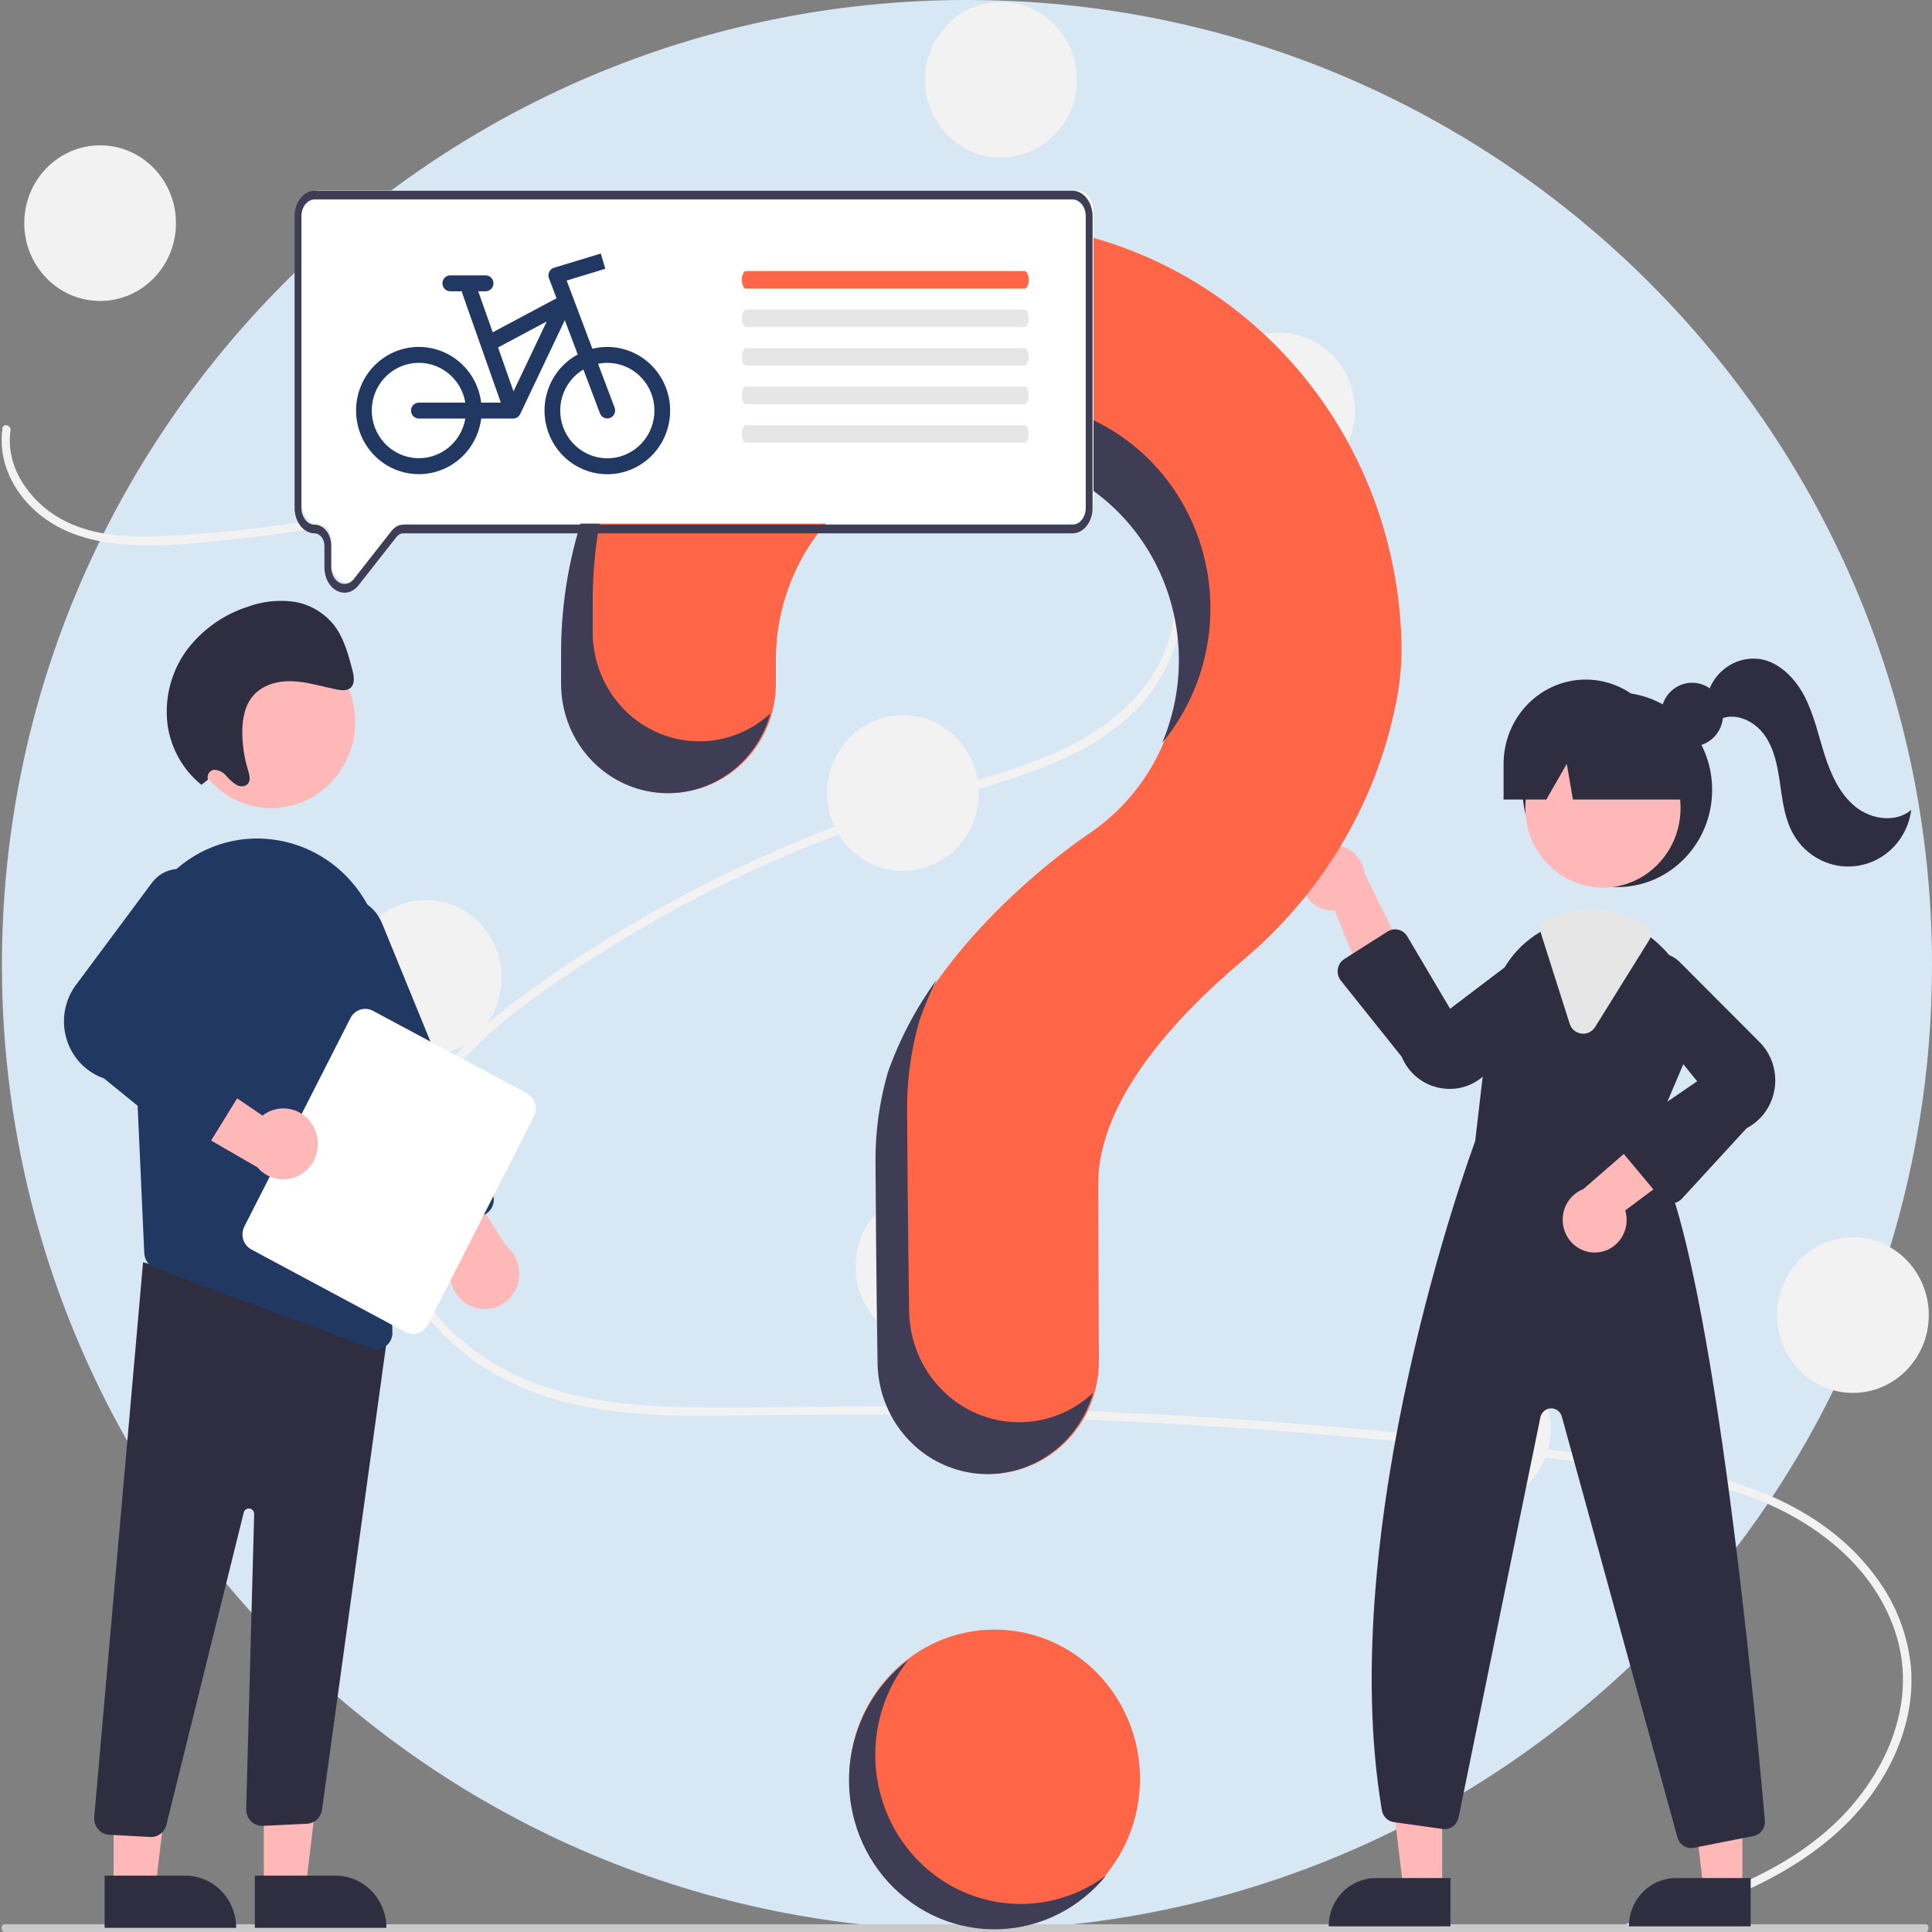 <svg width="1000" height="1000" viewBox="0 0 1000 1000" fill="none" xmlns="http://www.w3.org/2000/svg">
<rect x="0" y="0" width="1000" height="1000" fill="#808080" stroke="none"/>
<g clip-path="url(#clip0_128_592)">
<path d="M1000 499.5C1000.06 554.12 991.151 608.378 973.622 660.109C972.617 663.064 971.587 666.01 970.533 668.946C951.97 720.28 925.128 768.229 891.071 810.89C880.904 823.643 870.131 835.87 858.751 847.569C847.372 859.288 835.427 870.436 822.914 881.012C753.123 940.197 668.343 978.961 577.923 993.03H577.908C566.381 994.818 554.741 996.212 542.987 997.212C528.993 998.395 514.83 998.991 500.5 999.001C433.862 999.087 367.883 985.797 306.475 959.917C245.067 934.038 189.478 896.095 143.003 848.338C139.737 844.998 136.52 841.609 133.353 838.17C125.461 829.614 117.87 820.791 110.58 811.703C106.486 806.59 102.491 801.397 98.595 796.127C74.594 763.701 54.625 728.478 39.128 691.232C32.519 675.368 26.747 659.169 21.837 642.7C21.483 641.533 21.143 640.365 20.803 639.198C20.064 636.686 19.35 634.158 18.66 631.617C6.904 588.563 0.965 544.13 1 499.5C1 223.637 224.637 0 500.5 0C776.363 0 1000 223.637 1000 499.5Z" fill="#D7E8F4"/>
<path d="M842.311 995.608C879.484 984.153 919.004 972.208 948.485 944.977C974.829 920.643 992.615 883.485 981.701 846.991C970.809 810.573 938.187 786.289 904.505 774.211C885.402 767.361 865.416 763.561 845.438 760.575C823.72 757.33 801.907 754.671 780.103 752.112C691.819 741.751 603.203 735.422 514.254 733.125C470.364 731.99 426.482 732.018 382.586 732.672C343.383 733.255 302.096 733.241 265.728 716.145C237.448 702.851 211.78 678.664 203.9 646.88C194.803 610.191 211.581 572.828 235.649 546.256C248.336 532.25 263.163 520.461 278.458 509.622C295.052 497.862 312.224 486.936 329.768 476.736C364.322 456.658 400.446 439.569 437.767 425.65C456.178 418.781 474.862 412.855 493.709 407.388C509.623 402.771 525.586 398.148 540.966 391.859C570.699 379.7 598.978 359.104 606.538 325.339C613.703 293.338 601.623 258.598 580.444 234.825C555.941 207.321 518.996 195.264 483.576 193.314C443.812 191.124 404.964 201.335 367.589 214.294C327.726 228.117 288.722 244.01 248.017 255.206C207.652 266.297 166.506 274.145 124.952 278.677C104.611 280.9 83.654 283.409 63.192 281.708C46.042 280.282 28.98 275.107 16.341 262.619C5.504 251.911 -0.952 237.194 1.267 221.664C1.671 218.843 5.847 220.043 5.446 222.846C2.744 241.751 15.268 259.171 30.702 268.094C48.538 278.407 70.243 278.422 90.102 277.242C133.16 274.574 175.927 268.23 217.96 258.277C259.261 248.598 299.088 234.762 338.869 219.981C376.651 205.943 415.277 192.242 455.641 189.201C490.664 186.563 527.507 191.798 558.018 210.578C584.833 227.083 604.552 254.608 610.835 286.193C616.975 317.058 608.472 348.124 585.701 369.662C562.125 391.962 529.798 401.497 499.672 410.278C461.462 421.415 424.072 434.433 387.88 451.337C351.195 468.422 316.012 488.718 282.721 511.997C250.587 534.529 218.874 562.88 208.711 603.076C203.977 621.8 204.851 641.658 212.772 659.344C219.815 675.069 231.415 688.297 244.929 698.499C277.171 722.842 317.807 727.84 356.753 728.338C400.494 728.896 444.236 727.381 487.991 728.118C577.163 729.62 666.153 735.189 754.96 744.826C777.212 747.243 799.437 749.914 821.634 752.84C841.599 755.472 861.631 758.087 881.26 762.762C916.162 771.074 950.124 787.057 971.817 817.42C981.445 830.581 987.41 846.177 989.075 862.544C990.593 879.624 986.518 896.736 978.992 911.93C962.334 945.56 931.131 966.951 897.995 981.004C880.247 988.531 861.837 994.233 843.463 999.895C840.786 1000.72 839.642 996.43 842.311 995.608L842.311 995.608Z" fill="#F2F2F2"/>
<path d="M51.823 155.778C73.504 155.778 91.08 137.745 91.08 115.5C91.08 93.255 73.504 75.222 51.823 75.222C30.142 75.222 12.566 93.255 12.566 115.5C12.566 137.745 30.142 155.778 51.823 155.778Z" fill="#F2F2F2"/>
<path d="M287.448 234.276C309.129 234.276 326.705 216.243 326.705 193.998C326.705 171.753 309.129 153.72 287.448 153.72C265.767 153.72 248.191 171.753 248.191 193.998C248.191 216.243 265.767 234.276 287.448 234.276Z" fill="#F2F2F2"/>
<path d="M518.085 81.555C539.766 81.555 557.342 63.522 557.342 41.277C557.342 19.032 539.766 0.999 518.085 0.999C496.404 0.999 478.828 19.032 478.828 41.277C478.828 63.522 496.404 81.555 518.085 81.555Z" fill="#F2F2F2"/>
<path d="M662.026 252.737C683.707 252.737 701.283 234.704 701.283 212.459C701.283 190.214 683.707 172.181 662.026 172.181C640.345 172.181 622.77 190.214 622.77 212.459C622.77 234.704 640.345 252.737 662.026 252.737Z" fill="#F2F2F2"/>
<path d="M467.378 450.772C489.059 450.772 506.635 432.739 506.635 410.494C506.635 388.249 489.059 370.216 467.378 370.216C445.697 370.216 428.121 388.249 428.121 410.494C428.121 432.739 445.697 450.772 467.378 450.772Z" fill="#F2F2F2"/>
<path d="M220.386 546.432C242.067 546.432 259.642 528.399 259.642 506.154C259.642 483.909 242.067 465.876 220.386 465.876C198.705 465.876 181.129 483.909 181.129 506.154C181.129 528.399 198.705 546.432 220.386 546.432Z" fill="#F2F2F2"/>
<path d="M482.097 695.797C503.777 695.797 521.353 677.764 521.353 655.519C521.353 633.274 503.777 615.241 482.097 615.241C460.416 615.241 442.84 633.274 442.84 655.519C442.84 677.764 460.416 695.797 482.097 695.797Z" fill="#F2F2F2"/>
<path d="M763.436 779.71C785.117 779.71 802.693 761.676 802.693 739.431C802.693 717.186 785.117 699.153 763.436 699.153C741.756 699.153 724.18 717.186 724.18 739.431C724.18 761.676 741.756 779.71 763.436 779.71Z" fill="#F2F2F2"/>
<path d="M959.077 720.97C980.758 720.97 998.334 702.937 998.334 680.692C998.334 658.447 980.758 640.414 959.077 640.414C937.396 640.414 919.82 658.447 919.82 680.692C919.82 702.937 937.396 720.97 959.077 720.97Z" fill="#F2F2F2"/>
<path d="M996.784 1000H2.234C1.862 999.998 1.505 999.786 1.242 999.41C0.98 999.034 0.832 998.525 0.832 997.994C0.832 997.463 0.98 996.953 1.242 996.577C1.505 996.201 1.862 995.989 2.234 995.988H996.784C997.157 995.988 997.514 996.199 997.778 996.575C998.041 996.952 998.19 997.462 998.19 997.994C998.19 998.526 998.041 999.036 997.778 999.412C997.514 999.788 997.157 1000 996.784 1000Z" fill="#CACACA"/>
<path d="M837.137 459.156C864.238 459.156 886.208 436.615 886.208 408.809C886.208 381.002 864.238 358.461 837.137 358.461C810.036 358.461 788.066 381.002 788.066 408.809C788.066 436.615 810.036 459.156 837.137 459.156Z" fill="#2F2E41"/>
<path d="M746.46 977.961H726.408L716.867 898.599H746.465L746.46 977.961Z" fill="#FFB8B8"/>
<path d="M712.081 972.081H750.755V997.065H687.73C687.73 993.784 688.36 990.535 689.584 987.504C690.808 984.472 692.601 981.718 694.862 979.398C697.124 977.078 699.808 975.238 702.762 973.982C705.717 972.727 708.883 972.081 712.081 972.081Z" fill="#2F2E41"/>
<path d="M901.851 977.961H881.799L872.258 898.599H901.856L901.851 977.961Z" fill="#FFB8B8"/>
<path d="M867.471 972.081H906.146V997.065H843.121C843.121 993.784 843.751 990.535 844.975 987.504C846.198 984.472 847.992 981.718 850.253 979.398C852.514 977.078 855.199 975.238 858.153 973.982C861.107 972.727 864.274 972.081 867.471 972.081V972.081Z" fill="#2F2E41"/>
<path d="M829.678 459.45C851.866 459.45 869.853 440.995 869.853 418.23C869.853 395.465 851.866 377.011 829.678 377.011C807.491 377.011 789.504 395.465 789.504 418.23C789.504 440.995 807.491 459.45 829.678 459.45Z" fill="#FFB8B8"/>
<path d="M853.624 592.426L871.6 550.05C875.965 540.109 877.217 529.023 875.181 518.322C873.144 507.62 867.921 497.831 860.232 490.304C858.653 488.703 856.975 487.206 855.21 485.824C846.34 478.704 835.41 474.824 824.148 474.797C816.577 474.828 809.101 476.533 802.23 479.799C801.641 480.067 801.069 480.352 800.479 480.638C799.351 481.192 798.239 481.796 797.159 482.417C790.118 486.565 784.125 492.353 779.664 499.315C775.203 506.276 772.399 514.216 771.479 522.493L763.545 590.698C761.55 596.051 690.365 789.386 715.26 936.989C715.525 938.565 716.274 940.013 717.398 941.121C718.523 942.23 719.963 942.94 721.508 943.148L746.747 946.673C748.59 946.931 750.46 946.464 751.981 945.365C753.501 944.265 754.559 942.616 754.942 940.748L797.29 733.635C797.554 732.348 798.231 731.189 799.212 730.343C800.194 729.497 801.423 729.014 802.704 728.969C803.985 728.925 805.243 729.322 806.278 730.098C807.313 730.874 808.065 731.983 808.413 733.249L868.247 951.053C868.673 952.635 869.593 954.031 870.867 955.025C872.14 956.019 873.696 956.558 875.297 956.557C875.774 956.554 876.25 956.509 876.72 956.423L907.552 950.331C909.345 949.987 910.947 948.969 912.046 947.476C913.144 945.982 913.66 944.122 913.49 942.259C908.959 890.417 884.882 630.741 853.624 592.426Z" fill="#2F2E41"/>
<path d="M673.552 452.533C673.274 454.984 673.522 457.467 674.28 459.809C675.037 462.15 676.286 464.293 677.939 466.085C679.591 467.878 681.606 469.277 683.842 470.184C686.078 471.091 688.481 471.484 690.881 471.335L713.338 526.705L730.325 500.869L706.395 452.25C705.884 448.13 703.918 444.345 700.869 441.612C697.82 438.88 693.9 437.39 689.851 437.424C685.803 437.459 681.908 439.017 678.904 441.801C675.9 444.586 673.996 448.404 673.552 452.533L673.552 452.533Z" fill="#FFB8B8"/>
<path d="M827.45 648.179C829.838 647.886 832.134 647.06 834.176 645.758C836.219 644.456 837.959 642.711 839.273 640.645C840.587 638.578 841.443 636.242 841.782 633.799C842.121 631.356 841.934 628.867 841.233 626.507L888.481 591.199L860.036 580.27L819.529 615.475C815.743 616.944 812.613 619.788 810.734 623.467C808.854 627.146 808.356 631.405 809.332 635.436C810.308 639.468 812.692 642.991 816.031 645.34C819.37 647.688 823.433 648.698 827.45 648.179V648.179Z" fill="#FFB8B8"/>
<path d="M750.428 563.619C748.617 563.617 746.81 563.435 745.033 563.073C740.735 562.234 736.705 560.323 733.297 557.509C729.889 554.694 727.208 551.063 725.49 546.935L694.029 507.575C693.364 506.742 692.879 505.774 692.609 504.734C692.338 503.695 692.287 502.607 692.459 501.546C692.631 500.484 693.022 499.473 693.607 498.579C694.191 497.685 694.954 496.929 695.846 496.363L718.229 482.147C719.056 481.622 719.975 481.27 720.935 481.112C721.895 480.953 722.875 480.991 723.821 481.224C724.766 481.456 725.657 481.879 726.442 482.466C727.227 483.054 727.891 483.795 728.396 484.648L750.57 522.13L793.035 489.93C796.416 488.111 800.322 487.601 804.04 488.493C807.757 489.385 811.038 491.619 813.282 494.788C815.526 497.956 816.585 501.847 816.264 505.751C815.943 509.654 814.265 513.308 811.535 516.046L769.151 555.715C764.17 560.78 757.441 563.621 750.428 563.619Z" fill="#2F2E41"/>
<path d="M865.175 622.815C865.118 622.815 865.06 622.815 865.002 622.814C863.97 622.788 862.955 622.54 862.022 622.086C861.089 621.632 860.259 620.982 859.587 620.178L839.686 596.358C839.009 595.547 838.506 594.597 838.213 593.572C837.919 592.547 837.841 591.47 837.983 590.411C838.125 589.353 838.485 588.337 839.038 587.432C839.591 586.527 840.325 585.752 841.192 585.159L878.456 559.671L844.697 518.029C842.734 514.67 842.013 510.698 842.668 506.839C843.322 502.98 845.308 499.492 848.263 497.011C851.217 494.531 854.943 493.224 858.759 493.329C862.576 493.434 866.228 494.944 869.048 497.584L910.077 538.722C913.306 541.749 915.772 545.534 917.261 549.754C918.75 553.973 919.22 558.5 918.628 562.946C918.037 567.393 916.403 571.625 913.867 575.281C911.33 578.937 907.967 581.907 904.066 583.935L870.532 620.444C869.843 621.192 869.013 621.789 868.092 622.196C867.171 622.604 866.178 622.815 865.175 622.815Z" fill="#2F2E41"/>
<path d="M819.465 535.044C819.146 535.044 818.827 535.023 818.51 534.982C817.124 534.809 815.816 534.232 814.74 533.319C813.664 532.406 812.866 531.196 812.441 529.831L797.487 482.791C797.112 481.602 797.17 480.314 797.649 479.165C798.128 478.015 798.997 477.083 800.094 476.54L800.579 476.305C801.019 476.09 801.455 475.878 801.9 475.675C808.873 472.357 816.463 470.626 824.15 470.602C834.129 470.62 843.885 473.628 852.221 479.256C853.339 480.019 854.119 481.202 854.395 482.55C854.671 483.898 854.42 485.303 853.695 486.463L825.643 531.554C824.985 532.625 824.073 533.506 822.993 534.117C821.912 534.727 820.699 535.046 819.465 535.044V535.044Z" fill="#E6E6E6"/>
<path d="M875.823 386.331C884.691 386.331 891.88 378.955 891.88 369.856C891.88 360.757 884.691 353.381 875.823 353.381C866.955 353.381 859.766 360.757 859.766 369.856C859.766 378.955 866.955 386.331 875.823 386.331Z" fill="#2F2E41"/>
<path d="M820.778 351.748C809.499 351.748 798.682 356.345 790.706 364.528C782.731 372.711 778.25 383.81 778.25 395.383V413.844H800.38L810.964 395.383L814.14 413.844H881.299L863.306 395.383C863.306 383.81 858.826 372.711 850.85 364.528C842.874 356.345 832.057 351.748 820.778 351.748V351.748Z" fill="#2F2E41"/>
<path d="M884.078 358.571C885.854 352.874 889.53 348.002 894.461 344.811C899.391 341.62 905.26 340.315 911.036 341.125C921.269 342.88 929.359 351.319 934.18 360.745C939.001 370.171 941.227 380.721 944.467 390.833C947.708 400.945 952.304 411.112 960.486 417.658C968.667 424.204 981.222 425.98 989.257 419.246C988.339 426.264 985.294 432.808 980.553 437.953C975.811 443.097 969.613 446.582 962.835 447.915C956.058 449.247 949.043 448.36 942.784 445.378C936.525 442.396 931.337 437.47 927.956 431.298C923.716 423.558 922.622 414.487 921.364 405.703C920.107 396.919 918.474 387.83 913.412 380.629C908.35 373.428 898.874 368.725 890.833 372.005L884.078 358.571Z" fill="#2F2E41"/>
<path d="M136.552 977.19L158.216 977.188L168.524 891.448L136.547 891.45L136.552 977.19Z" fill="#FFB8B8"/>
<path d="M199.996 997.828L131.906 997.831L131.905 970.839L173.687 970.837C180.665 970.837 187.356 973.68 192.29 978.742C197.224 983.804 199.996 990.669 199.996 997.828V997.828L199.996 997.828Z" fill="#2F2E41"/>
<path d="M58.794 977.19L80.458 977.188L90.766 891.448L58.789 891.45L58.794 977.19Z" fill="#FFB8B8"/>
<path d="M122.242 997.828L54.152 997.831L54.151 970.839L95.933 970.837C102.911 970.837 109.602 973.68 114.536 978.742C119.47 983.804 122.242 990.669 122.242 997.828V997.828L122.242 997.828Z" fill="#2F2E41"/>
<path d="M77.725 950.82L56.563 949.678C55.472 949.619 54.403 949.339 53.419 948.853C52.434 948.367 51.553 947.686 50.827 946.848C50.1 946.01 49.543 945.033 49.188 943.973C48.832 942.913 48.685 941.791 48.755 940.672L74.048 653.35L190.524 685.598L201.746 682.457L166.653 936.814C166.354 938.727 165.428 940.479 164.028 941.779C162.627 943.079 160.837 943.851 158.951 943.966L136.139 945.056C134.999 945.121 133.857 944.943 132.787 944.532C131.717 944.122 130.742 943.488 129.923 942.67C129.104 941.853 128.459 940.871 128.029 939.785C127.599 938.699 127.393 937.533 127.424 936.361L131.558 783.701C131.577 782.995 131.338 782.307 130.888 781.773C130.437 781.239 129.808 780.898 129.125 780.816C128.441 780.734 127.752 780.917 127.194 781.331C126.636 781.744 126.249 782.357 126.109 783.048L86.247 944.078C85.871 945.989 84.861 947.706 83.388 948.938C81.916 950.17 80.073 950.839 78.173 950.833C78.025 950.833 77.876 950.829 77.725 950.82Z" fill="#2F2E41"/>
<path d="M140.439 418.259C164.41 418.259 183.842 398.321 183.842 373.726C183.842 349.131 164.41 329.193 140.439 329.193C116.468 329.193 97.035 349.131 97.035 373.726C97.035 398.321 116.468 418.259 140.439 418.259Z" fill="#FFB8B8"/>
<path d="M68.174 504.561L72.946 610.209L74.671 648.645C74.74 650.318 75.294 651.932 76.261 653.281C77.229 654.63 78.567 655.651 80.104 656.215L192.029 697.815C192.934 698.16 193.892 698.332 194.856 698.324C195.959 698.329 197.051 698.107 198.068 697.669C199.084 697.232 200.005 696.589 200.774 695.779C201.543 694.969 202.146 694.008 202.545 692.953C202.944 691.899 203.132 690.773 203.098 689.642L198.509 499.684C198.208 484.099 192.616 469.11 182.698 457.301C172.781 445.493 159.158 437.604 144.18 434.996C143.097 434.827 141.996 434.657 140.894 434.506C131.606 433.324 122.178 434.243 113.274 437.201C104.37 440.158 96.205 445.082 89.355 451.625C82.261 458.319 76.688 466.529 73.028 475.677C69.368 484.824 67.711 494.685 68.174 504.561L68.174 504.561Z" fill="#213862"/>
<path d="M245.497 676.734C242.85 675.892 240.432 674.426 238.435 672.453C236.438 670.481 234.918 668.057 233.996 665.375C233.075 662.693 232.777 659.827 233.126 657.006C233.476 654.185 234.463 651.487 236.01 649.127L198.055 597.343L230.808 595.263L261.829 644.757C265.15 647.391 267.461 651.141 268.357 655.349C269.252 659.557 268.675 663.954 266.727 667.769C264.779 671.584 261.583 674.573 257.701 676.213C253.819 677.852 249.499 678.037 245.498 676.734H245.497Z" fill="#FFB8B8"/>
<path d="M218.814 639.755C217.808 639.337 216.894 638.717 216.123 637.934C215.352 637.15 214.74 636.217 214.323 635.189L157.141 495.406C156.019 492.669 155.434 489.732 155.418 486.763C155.403 483.794 155.958 480.851 157.052 478.102C158.146 475.353 159.757 472.853 161.793 470.743C163.829 468.633 166.251 466.956 168.919 465.807C171.587 464.658 174.45 464.059 177.344 464.046C180.238 464.033 183.106 464.605 185.784 465.729C188.462 466.853 190.898 468.508 192.953 470.599C195.007 472.69 196.64 475.176 197.758 477.914L254.941 617.7C255.786 619.772 255.795 622.104 254.967 624.184C254.138 626.263 252.54 627.921 250.522 628.793L225.136 639.724C224.136 640.158 223.063 640.385 221.978 640.39C220.893 640.395 219.817 640.18 218.814 639.756L218.814 639.755Z" fill="#213862"/>
<path d="M126.483 634.825L181.405 526.927C182.464 524.852 184.282 523.293 186.46 522.591C188.639 521.89 190.999 522.104 193.024 523.186L272.744 565.904C274.766 566.99 276.286 568.856 276.969 571.091C277.653 573.326 277.445 575.748 276.39 577.825L221.468 685.723C220.409 687.798 218.59 689.358 216.412 690.059C214.234 690.76 211.874 690.547 209.849 689.465L130.129 646.747C128.107 645.66 126.587 643.795 125.903 641.56C125.22 639.325 125.428 636.903 126.483 634.825Z" fill="white"/>
<path d="M163.318 585.53C162.341 582.868 160.772 580.477 158.735 578.549C156.699 576.62 154.25 575.206 151.587 574.421C148.923 573.635 146.117 573.499 143.393 574.024C140.668 574.548 138.101 575.719 135.897 577.443L83.273 541.625L83.184 575.295L133.169 604.146C135.929 607.392 139.714 609.537 143.861 610.206C148.008 610.875 152.252 610.024 155.849 607.803C159.445 605.582 162.165 602.133 163.531 598.06C164.897 593.987 164.821 589.551 163.318 585.53V585.53Z" fill="#FFB8B8"/>
<path d="M96.784 593.101L53.777 558.148C49.125 556.545 44.921 553.807 41.526 550.171C38.132 546.534 35.648 542.106 34.289 537.268C32.929 532.429 32.734 527.325 33.721 522.392C34.707 517.459 36.845 512.846 39.952 508.947L79.001 456.44C81.715 453.037 85.531 450.751 89.753 449.998C93.974 449.245 98.319 450.076 101.992 452.338C105.666 454.601 108.423 458.145 109.76 462.322C111.097 466.499 110.923 471.03 109.272 475.087L78.376 526.943L123.781 549.039C124.837 549.553 125.774 550.291 126.532 551.204C127.289 552.117 127.849 553.185 128.174 554.336C128.5 555.488 128.583 556.697 128.419 557.884C128.256 559.071 127.848 560.209 127.224 561.223L108.895 590.984C108.276 591.988 107.457 592.848 106.493 593.508C105.529 594.167 104.441 594.611 103.299 594.812C103.254 594.82 103.208 594.827 103.162 594.834C102.04 595.008 100.895 594.944 99.798 594.646C98.701 594.348 97.676 593.822 96.784 593.101V593.101Z" fill="#213862"/>
<path d="M107.644 403.547C107.457 402.988 107.398 402.392 107.471 401.806C107.544 401.22 107.746 400.659 108.063 400.166C108.379 399.673 108.802 399.26 109.298 398.96C109.794 398.66 110.35 398.481 110.924 398.435C112.1 398.501 113.25 398.81 114.306 399.345C115.362 399.879 116.301 400.628 117.067 401.545C118.638 403.403 120.466 405.014 122.494 406.326C124.594 407.412 127.441 407.257 128.638 405.187C129.762 403.243 128.992 400.64 128.312 398.382C126.58 392.636 125.611 386.678 125.431 380.667C125.235 373.958 126.158 366.956 129.778 361.723C134.45 354.97 142.805 352.406 150.711 352.592C158.617 352.778 166.395 355.282 174.227 356.865C176.931 357.411 180.109 357.691 181.917 355.541C183.84 353.255 183.133 349.555 182.316 346.468C180.193 338.459 177.942 330.178 173.011 323.709C167.68 316.988 160.064 312.588 151.698 311.398C143.665 310.377 135.512 311.326 127.907 314.169C115.517 318.175 104.615 325.968 96.659 336.504C88.457 347.709 84.913 361.79 86.801 375.668C88.646 387.756 94.889 398.676 104.271 406.228L107.644 403.547Z" fill="#2F2E41"/>
<path d="M514.812 997.882C556.367 997.882 590.055 963.319 590.055 920.683C590.055 878.046 556.367 843.483 514.812 843.483C473.257 843.483 439.57 878.046 439.57 920.683C439.57 963.319 473.257 997.882 514.812 997.882Z" fill="#FF6647"/>
<path d="M506.753 115.126C389.16 115.978 292.876 214.025 291.205 334.669C291.19 335.783 291.183 343.615 291.184 353.859C291.184 368.878 297 383.282 307.351 393.903C317.701 404.524 331.74 410.491 346.378 410.493H346.379C353.635 410.492 360.82 409.023 367.523 406.171C374.227 403.319 380.316 399.14 385.445 393.873C390.573 388.605 394.64 382.352 397.412 375.472C400.184 368.591 401.608 361.217 401.602 353.772C401.596 346.804 401.593 341.981 401.593 341.685C401.589 323.039 406.316 304.714 415.308 288.512C424.301 272.309 437.249 258.788 452.88 249.277C468.511 239.766 486.285 234.594 504.455 234.27C522.625 233.945 540.564 238.479 556.508 247.425C572.452 256.372 585.851 269.422 595.388 285.294C604.925 301.165 610.271 319.31 610.9 337.945C611.529 356.579 607.42 375.06 598.976 391.57C590.532 408.081 578.044 422.051 562.742 432.108L562.761 432.132C562.761 432.132 484.201 484.023 460.25 555.208L460.271 555.213C456.059 569.795 453.925 584.926 453.935 600.136C453.935 606.388 454.293 661.093 454.986 705.493C455.228 720.813 461.331 735.421 471.977 746.166C482.623 756.91 496.959 762.93 511.892 762.927H511.892C519.396 762.927 526.825 761.404 533.753 758.446C540.681 755.489 546.971 751.155 552.26 745.694C557.549 740.234 561.734 733.754 564.574 726.627C567.413 719.501 568.851 711.869 568.804 704.17C568.564 663.507 568.434 616.16 568.434 612.723C568.434 569.013 609.531 525.462 643.289 497.062C682.163 464.358 710.137 419.79 721.373 369.516C723.859 359.166 725.23 348.566 725.461 337.909C725.461 308.516 719.792 279.414 708.782 252.28C697.771 225.145 681.636 200.514 661.307 179.805C640.977 159.097 616.855 142.721 590.329 131.62C563.804 120.519 535.4 114.914 506.753 115.126V115.126Z" fill="#FF6647"/>
<path d="M361.962 383.705C347.324 383.704 333.285 377.736 322.934 367.116C312.583 356.495 306.768 342.091 306.767 327.071C306.766 316.827 306.774 308.995 306.789 307.882C307.254 272.795 315.866 238.328 331.911 207.339C305.55 244.367 291.055 288.884 290.432 334.734C290.417 335.847 290.409 343.679 290.41 353.923C290.411 368.943 296.226 383.347 306.577 393.968C316.928 404.588 330.967 410.556 345.605 410.558V410.558C357.634 410.553 369.333 406.52 378.924 399.071C388.516 391.623 395.475 381.165 398.746 369.288C388.639 378.587 375.537 383.722 361.962 383.705V383.705Z" fill="#3F3D56"/>
<path d="M510.495 234.459C527.418 235.289 543.892 240.32 558.503 249.121C573.114 257.921 585.425 270.229 594.378 284.987C603.332 299.744 608.661 316.511 609.908 333.847C611.154 351.183 608.282 368.571 601.536 384.517C611.293 372.761 618.465 358.983 622.561 344.125C626.658 329.267 627.584 313.677 625.277 298.418C622.969 283.16 617.482 268.591 609.189 255.705C600.896 242.82 589.993 231.92 577.222 223.75C564.452 215.58 550.114 210.331 535.188 208.361C520.261 206.392 505.095 207.747 490.726 212.336C476.356 216.925 463.119 224.639 451.918 234.953C440.718 245.266 431.816 257.936 425.82 272.099C436.183 259.592 449.207 249.693 463.888 243.167C478.569 236.641 494.514 233.662 510.495 234.459V234.459Z" fill="#3F3D56"/>
<path d="M527.474 736.139C512.541 736.142 498.205 730.122 487.559 719.378C476.913 708.633 470.811 694.025 470.568 678.705C469.876 634.305 469.517 579.6 469.517 573.348C469.508 558.139 471.642 543.008 475.853 528.425L475.833 528.42C478.32 521.1 481.324 513.976 484.82 507.104C474.087 521.78 465.545 538.014 459.476 555.272L459.496 555.277C455.285 569.86 453.151 584.991 453.16 600.2C453.16 606.452 453.519 661.157 454.211 705.557C454.454 720.877 460.556 735.485 471.202 746.23C481.848 756.975 496.184 762.995 511.117 762.991V762.991C523.43 762.989 535.41 758.891 545.261 751.311C555.111 743.732 562.302 733.08 565.752 720.953C555.289 730.742 541.634 736.159 527.474 736.139V736.139Z" fill="#3F3D56"/>
<path d="M498.235 979.053C487.546 974.276 478.086 967.017 470.6 957.846C463.114 948.676 457.808 937.846 455.101 926.212C452.393 914.577 452.358 902.456 454.998 890.805C457.638 879.154 462.88 868.292 470.313 859.076C461.696 865.531 454.515 873.793 449.248 883.314C443.981 892.834 440.748 903.394 439.763 914.295C438.778 925.195 440.064 936.186 443.535 946.537C447.006 956.888 452.584 966.364 459.897 974.335C467.21 982.306 476.092 988.589 485.954 992.769C495.815 996.948 506.43 998.928 517.094 998.577C527.758 998.226 538.227 995.551 547.806 990.731C557.386 985.911 565.857 979.055 572.657 970.62C562.051 978.573 549.599 983.537 536.541 985.017C523.484 986.496 510.276 984.44 498.235 979.053V979.053Z" fill="#3F3D56"/>
<path d="M180.153 301.665C179.001 301.662 177.862 301.369 176.8 300.804C175.215 299.996 173.859 298.599 172.91 296.795C171.961 294.992 171.463 292.867 171.481 290.698V279.71C171.48 277.405 170.758 275.195 169.474 273.565C168.191 271.935 166.451 271.019 164.636 271.016C162.352 271.013 160.161 269.859 158.546 267.808C156.931 265.756 156.022 262.975 156.02 260.074V109.535C156.022 106.634 156.931 103.853 158.546 101.802C160.161 99.75 162.351 98.596 164.635 98.593H557.386C559.67 98.596 561.861 99.75 563.476 101.801C565.091 103.853 566 106.634 566.003 109.535V260.074C566 262.975 565.091 265.756 563.476 267.808C561.861 269.859 559.67 271.013 557.386 271.016H210.618C209.719 271.013 208.828 271.236 207.997 271.673C207.166 272.11 206.411 272.752 205.777 273.562L186.191 298.433C185.403 299.453 184.464 300.264 183.427 300.818C182.391 301.373 181.277 301.661 180.153 301.665V301.665Z" fill="white"/>
<path d="M178.346 306.784C176.964 306.782 175.595 306.43 174.32 305.749C172.412 304.772 170.78 303.083 169.637 300.904C168.495 298.725 167.895 296.157 167.917 293.537V282.524C167.916 280.811 167.381 279.169 166.431 277.957C165.481 276.746 164.192 276.064 162.848 276.062C160.097 276.058 157.46 274.664 155.515 272.185C153.57 269.706 152.476 266.345 152.473 262.84V111.948C152.476 108.443 153.57 105.082 155.514 102.604C157.459 100.125 160.096 98.731 162.847 98.727H555.147C557.898 98.731 560.535 100.125 562.48 102.603C564.425 105.082 565.519 108.443 565.522 111.948V262.84C565.519 266.345 564.425 269.706 562.48 272.185C560.535 274.664 557.898 276.058 555.147 276.062H208.777C208.111 276.06 207.451 276.226 206.836 276.551C206.22 276.876 205.661 277.353 205.192 277.955L185.629 302.884C184.678 304.115 183.544 305.094 182.294 305.764C181.044 306.433 179.702 306.78 178.346 306.784V306.784ZM162.847 103.234C161.034 103.237 159.296 104.156 158.014 105.789C156.732 107.423 156.012 109.638 156.01 111.948V262.84C156.011 265.15 156.732 267.366 158.014 269C159.296 270.634 161.035 271.553 162.848 271.555C165.13 271.559 167.317 272.716 168.931 274.772C170.544 276.828 171.451 279.616 171.454 282.524V293.537C171.454 295.26 171.855 296.945 172.607 298.377C173.358 299.81 174.426 300.927 175.676 301.586C176.925 302.245 178.3 302.418 179.626 302.082C180.952 301.745 182.171 300.916 183.127 299.697L202.691 274.768C203.488 273.746 204.437 272.936 205.481 272.385C206.526 271.833 207.646 271.551 208.777 271.555H555.147C556.96 271.553 558.699 270.634 559.981 269C561.263 267.366 561.984 265.15 561.985 262.84V111.948C561.983 109.638 561.262 107.423 559.98 105.789C558.698 104.155 556.96 103.236 555.147 103.234L162.847 103.234Z" fill="#3F3D56"/>
<path fill-rule="evenodd" clip-rule="evenodd" d="M313.309 139.114L293.293 145.207L306.624 180.526C314.657 178.532 323.138 179.715 330.34 183.834C337.543 187.952 342.925 194.696 345.392 202.694C347.859 210.691 347.225 219.34 343.619 226.881C340.013 234.421 333.706 240.286 325.982 243.281C318.258 246.276 309.697 246.176 302.043 243.003C294.389 239.829 288.216 233.819 284.782 226.197C281.347 218.574 280.909 209.913 283.557 201.975C286.204 194.037 291.738 187.42 299.032 183.47L292.334 165.724L269.242 214.317C268.909 215.015 268.388 215.603 267.74 216.015C267.091 216.427 266.341 216.644 265.576 216.643H249.067C248.024 224.949 243.898 232.541 237.528 237.875C231.158 243.21 223.022 245.887 214.774 245.363C206.526 244.839 198.784 241.152 193.122 235.053C187.46 228.953 184.303 220.898 184.293 212.526C184.287 204.143 187.436 196.073 193.099 189.96C198.761 183.847 206.512 180.152 214.77 179.627C223.029 179.102 231.174 181.787 237.547 187.135C243.919 192.482 248.039 200.09 249.067 208.408H259.228L239.395 152.149C239.238 151.705 239.159 151.237 239.159 150.766H233.063C231.985 150.766 230.951 150.332 230.189 149.56C229.427 148.788 228.999 147.74 228.999 146.648C228.999 145.556 229.427 144.509 230.189 143.737C230.951 142.965 231.985 142.531 233.063 142.531H251.351C252.429 142.531 253.463 142.965 254.225 143.737C254.987 144.509 255.416 145.556 255.416 146.648C255.416 147.74 254.987 148.788 254.225 149.56C253.463 150.332 252.429 150.766 251.351 150.766H247.539L255.025 171.999L288.055 154.389L284.133 144.001C283.933 143.472 283.843 142.907 283.869 142.341C283.895 141.775 284.036 141.221 284.282 140.713C284.529 140.205 284.877 139.754 285.303 139.388C285.73 139.022 286.227 138.749 286.762 138.587L310.972 131.229L313.309 139.114V139.114ZM257.785 179.834L265.799 202.562L282.991 166.395L257.785 179.834V179.834ZM310.55 213.996L301.962 191.239C296.696 194.387 292.789 199.423 291.016 205.351C289.243 211.28 289.733 217.666 292.388 223.246C295.044 228.825 299.671 233.19 305.354 235.476C311.037 237.762 317.36 237.802 323.07 235.588C328.78 233.373 333.461 229.067 336.185 223.521C338.909 217.975 339.476 211.595 337.776 205.646C336.076 199.696 332.231 194.61 327.004 191.397C321.777 188.183 315.549 187.076 309.554 188.295L318.142 211.056C318.509 212.072 318.467 213.193 318.024 214.178C317.582 215.163 316.774 215.932 315.776 216.318C314.779 216.704 313.671 216.677 312.693 216.243C311.715 215.808 310.945 215.001 310.55 213.996V213.996ZM240.854 208.408H216.806C215.728 208.408 214.695 208.842 213.932 209.614C213.17 210.386 212.742 211.434 212.742 212.526C212.742 213.618 213.17 214.665 213.932 215.437C214.695 216.209 215.728 216.643 216.806 216.643H240.854C239.818 222.737 236.566 228.216 231.737 231.999C226.909 235.782 220.857 237.594 214.774 237.077C208.692 236.56 203.022 233.752 198.884 229.206C194.746 224.661 192.44 218.709 192.421 212.526C192.416 206.327 194.71 200.354 198.849 195.789C202.989 191.225 208.67 188.404 214.767 187.886C220.864 187.367 226.93 189.19 231.762 192.991C236.595 196.793 239.84 202.296 240.854 208.408V208.408Z" fill="#213862"/>
<path d="M530.348 149.36H386.063C385.511 149.36 384.983 148.883 384.593 148.032C384.203 147.182 383.984 146.029 383.984 144.827C383.984 143.625 384.203 142.472 384.593 141.622C384.983 140.772 385.511 140.294 386.063 140.294H530.348C530.9 140.294 531.428 140.772 531.818 141.622C532.208 142.472 532.427 143.625 532.427 144.827C532.427 146.029 532.208 147.182 531.818 148.032C531.428 148.883 530.9 149.36 530.348 149.36Z" fill="#FF6647"/>
<path d="M530.345 169.305H386.066C385.514 169.305 384.985 168.827 384.594 167.977C384.204 167.127 383.984 165.974 383.984 164.772C383.984 163.57 384.204 162.417 384.594 161.567C384.985 160.717 385.514 160.239 386.066 160.239H530.345C530.897 160.239 531.426 160.717 531.817 161.567C532.207 162.417 532.427 163.57 532.427 164.772C532.427 165.974 532.207 167.127 531.817 167.977C531.426 168.827 530.897 169.305 530.345 169.305V169.305Z" fill="#E6E6E6"/>
<path d="M530.345 209.195H386.066C385.514 209.195 384.985 208.717 384.594 207.867C384.204 207.017 383.984 205.864 383.984 204.662C383.984 203.46 384.204 202.307 384.594 201.457C384.985 200.607 385.514 200.129 386.066 200.129H530.345C530.897 200.129 531.426 200.607 531.817 201.457C532.207 202.307 532.427 203.46 532.427 204.662C532.427 205.864 532.207 207.017 531.817 207.867C531.426 208.717 530.897 209.195 530.345 209.195V209.195Z" fill="#E6E6E6"/>
<path d="M530.343 189.251H386.068C385.516 189.251 384.986 188.773 384.595 187.923C384.204 187.073 383.984 185.92 383.984 184.718C383.984 183.516 384.204 182.363 384.595 181.513C384.986 180.663 385.516 180.185 386.068 180.185H530.343C530.895 180.185 531.425 180.663 531.816 181.513C532.207 182.363 532.427 183.516 532.427 184.718C532.427 185.92 532.207 187.073 531.816 187.923C531.425 188.773 530.895 189.251 530.343 189.251V189.251Z" fill="#E6E6E6"/>
<path d="M530.343 229.139H386.068C385.516 229.139 384.986 228.662 384.595 227.812C384.204 226.962 383.984 225.809 383.984 224.607C383.984 223.404 384.204 222.251 384.595 221.401C384.986 220.551 385.516 220.074 386.068 220.074H530.343C530.895 220.074 531.425 220.551 531.816 221.401C532.207 222.251 532.427 223.404 532.427 224.607C532.427 225.809 532.207 226.962 531.816 227.812C531.425 228.662 530.895 229.139 530.343 229.139V229.139Z" fill="#E6E6E6"/>
</g>
<defs>
<clipPath id="clip0_128_592">
<rect width="1000" height="1000" fill="white"/>
</clipPath>
</defs>
</svg>
